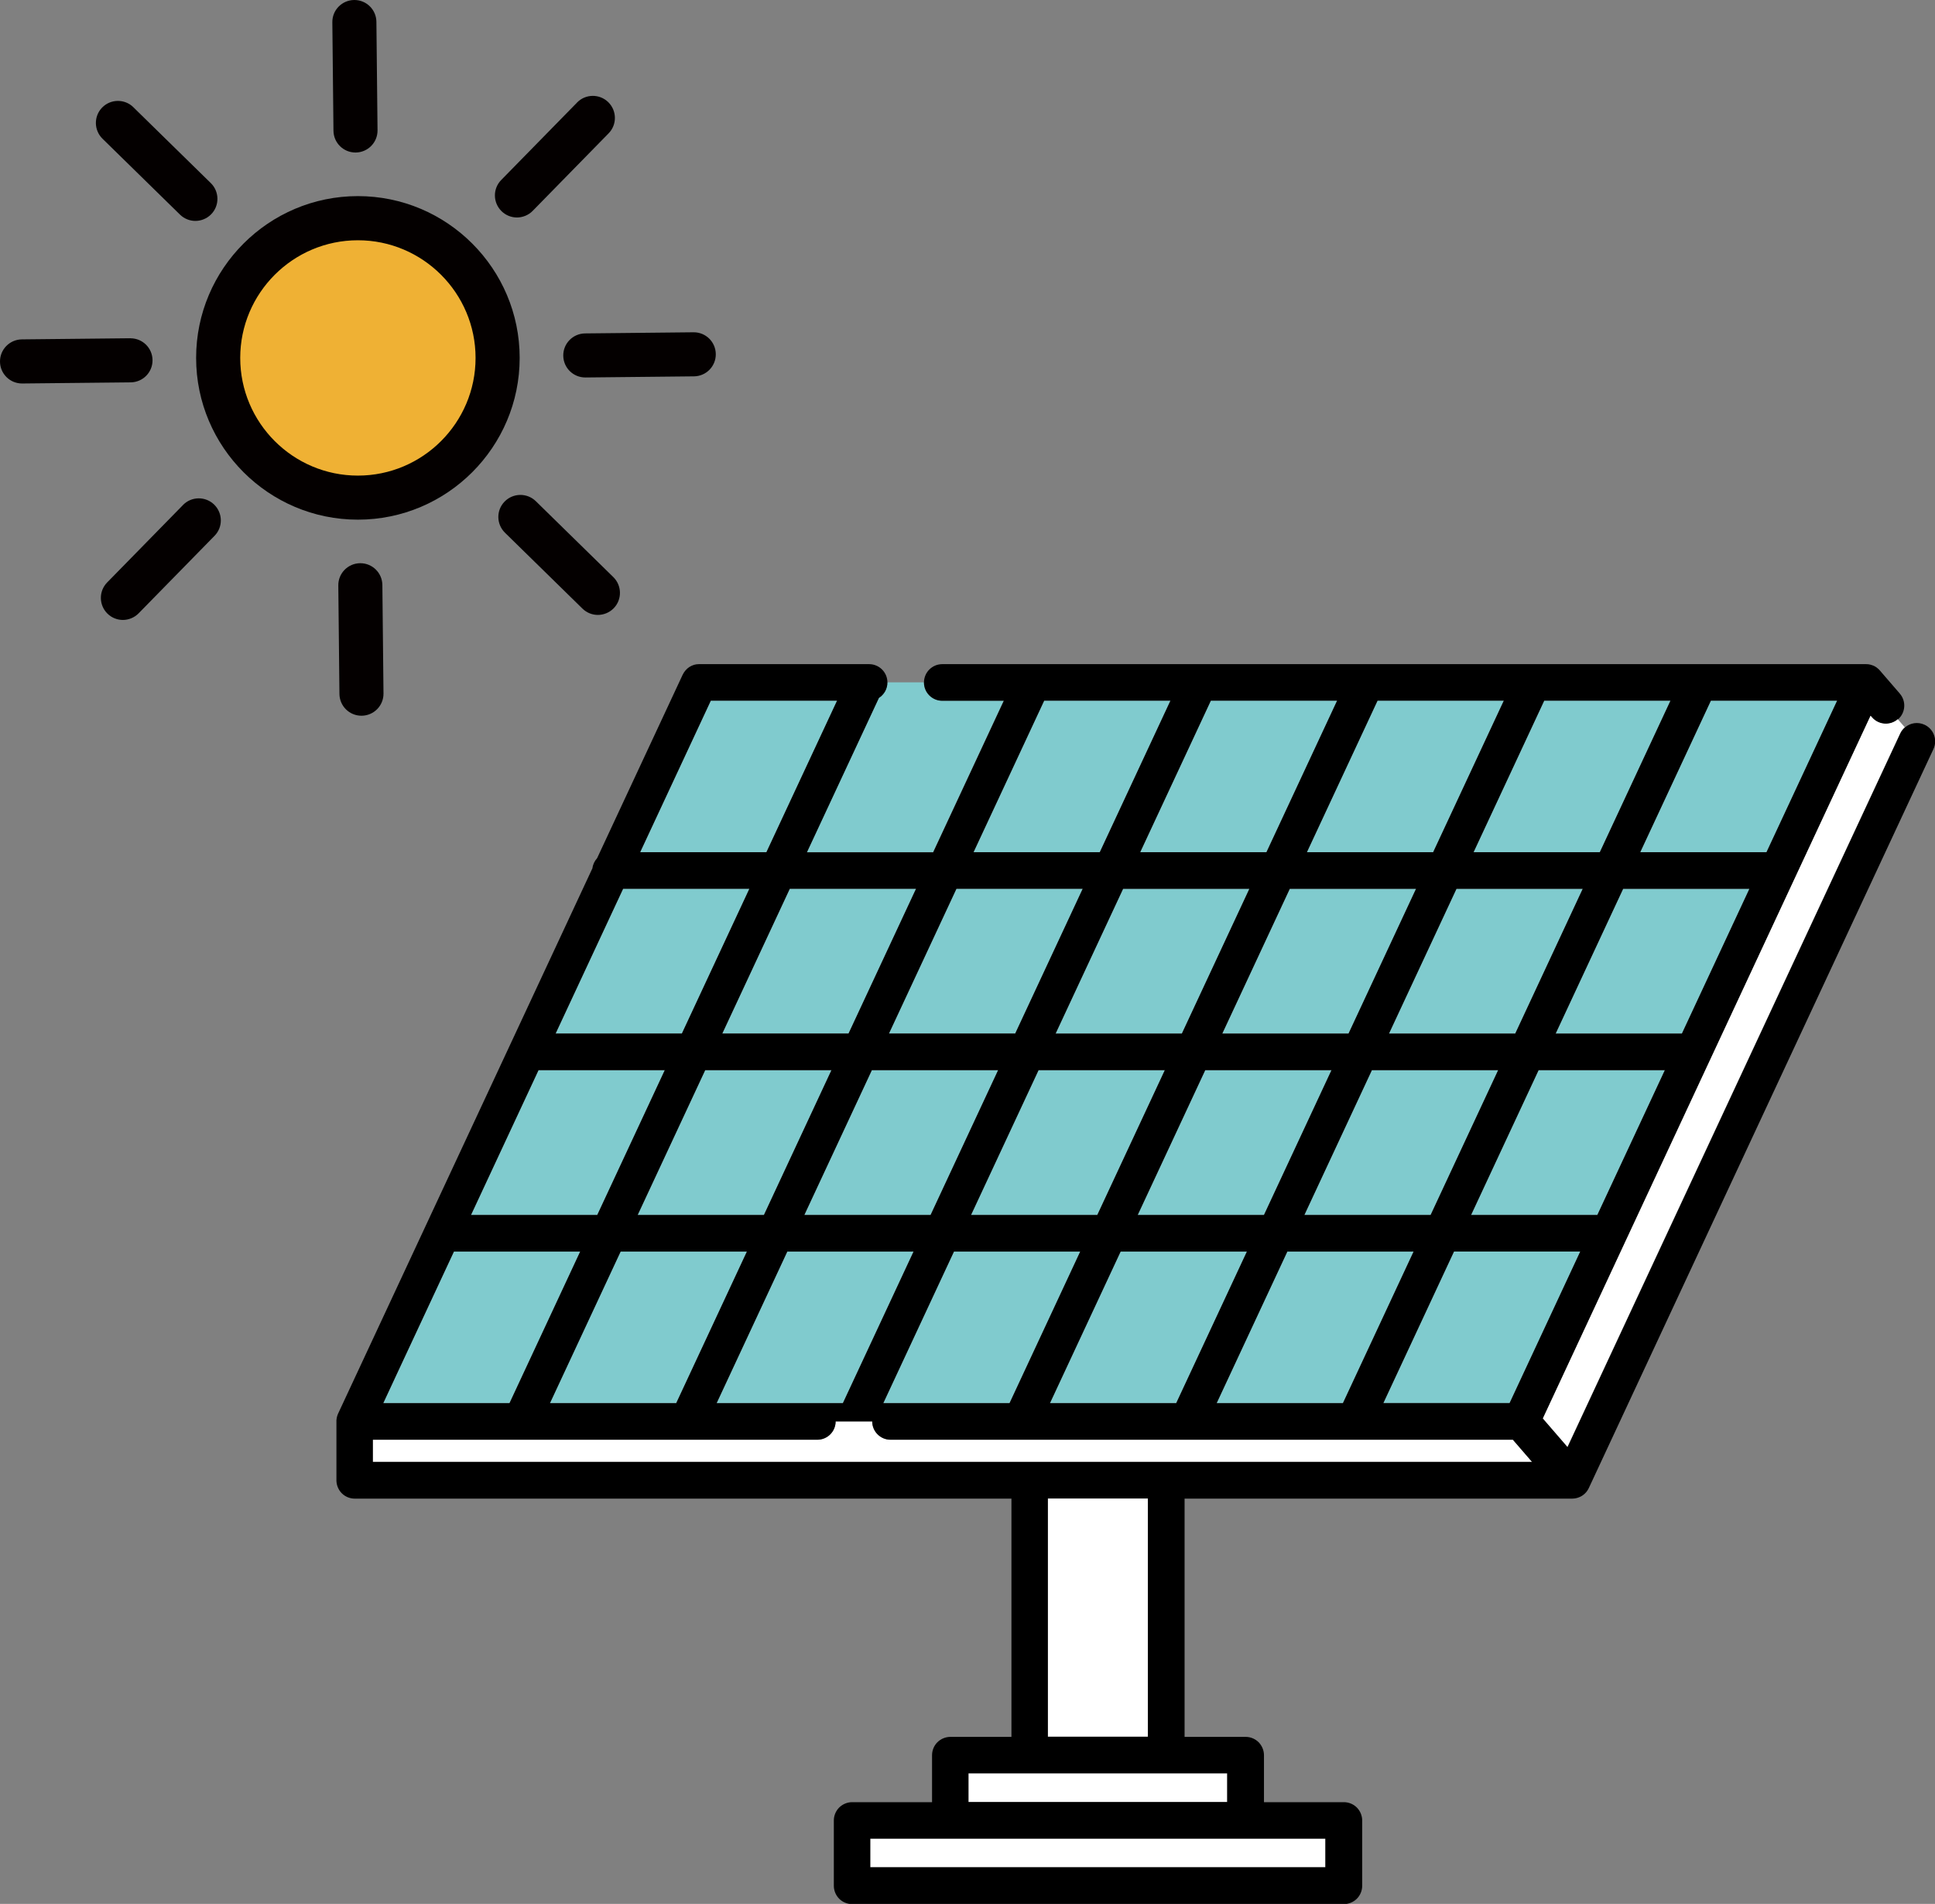 <?xml version="1.0" encoding="UTF-8"?><svg id="_レイヤー_2" xmlns="http://www.w3.org/2000/svg" viewBox="0 0 411.93 405.32"><rect x="0" y="0" width="411.93" height="405.32" fill="#808080" stroke="none"/><defs><style>.cls-1{fill:#fff;}.cls-2{fill:#efb134;}.cls-3{fill:#040000;}.cls-4{fill:#80cbce;}</style></defs><g id="_レイヤー_1-2"><rect class="cls-1" x="223.07" y="319.01" width="21.29" height="50.72"/><rect class="cls-1" x="206.17" y="377.53" width="55.08" height="6.1"/><rect class="cls-1" x="185.27" y="391.42" width="96.89" height="6.1"/><polygon class="cls-4" points="301.46 189.21 274.58 189.21 260.2 220.04 287.09 220.04 301.46 189.21"/><polygon class="cls-4" points="294.49 298.7 321.37 298.7 336.41 266.45 309.53 266.45 294.49 298.7"/><polygon class="cls-4" points="171.23 258.65 198.11 258.65 212.49 227.83 185.6 227.83 171.23 258.65"/><polygon class="cls-4" points="135.75 258.65 162.63 258.65 177 227.83 150.12 227.83 135.75 258.65"/><polygon class="cls-4" points="123.51 266.45 96.63 266.45 83.98 293.57 81.59 298.7 108.47 298.7 123.51 266.45"/><polygon class="cls-4" points="269.61 181.42 284.65 149.16 257.77 149.16 242.73 181.42 269.61 181.42"/><path class="cls-4" d="M187.09,148.55l-15.33,32.87h26.88l15.04-32.26h-13.1c-2.15,0-3.9-1.74-3.9-3.9h-7.79c0,1.38-.72,2.6-1.81,3.29Z"/><polygon class="cls-4" points="305.09 181.42 320.14 149.16 293.25 149.16 278.21 181.42 305.09 181.42"/><polygon class="cls-4" points="206.71 258.65 233.6 258.65 247.97 227.83 221.09 227.83 206.71 258.65"/><polygon class="cls-4" points="340.58 181.42 355.62 149.16 328.74 149.16 313.69 181.42 340.58 181.42"/><polygon class="cls-4" points="216.12 220.04 230.49 189.21 203.61 189.21 189.24 220.04 216.12 220.04"/><polygon class="cls-4" points="189.58 298.7 214.92 298.7 229.96 266.45 203.08 266.45 188.04 298.7 189.57 298.7 189.58 298.7"/><polygon class="cls-4" points="331.17 220.04 358.05 220.04 372.43 189.21 345.54 189.21 331.17 220.04"/><polygon class="cls-4" points="336.94 189.21 310.06 189.21 295.69 220.04 322.57 220.04 336.94 189.21"/><polygon class="cls-4" points="173.99 298.7 179.44 298.7 194.48 266.45 167.6 266.45 152.56 298.7 173.99 298.7 173.99 298.7"/><polygon class="cls-4" points="153.76 220.04 180.64 220.04 195.01 189.21 168.13 189.21 153.76 220.04"/><polygon class="cls-4" points="178.21 149.16 151.32 149.16 136.28 181.42 163.16 181.42 178.21 149.16"/><polygon class="cls-4" points="313.16 258.65 340.05 258.65 354.42 227.83 327.54 227.83 313.16 258.65"/><polygon class="cls-4" points="318.94 227.83 292.05 227.83 277.68 258.65 304.56 258.65 318.94 227.83"/><polygon class="cls-4" points="159.53 189.21 132.65 189.21 118.27 220.04 145.16 220.04 159.53 189.21"/><polygon class="cls-4" points="349.18 181.42 376.06 181.42 391.1 149.16 364.22 149.16 349.18 181.42"/><polygon class="cls-4" points="141.52 227.83 114.64 227.83 100.27 258.65 127.15 258.65 141.52 227.83"/><polygon class="cls-4" points="249.17 149.16 222.29 149.16 207.25 181.42 234.13 181.42 249.17 149.16"/><polygon class="cls-4" points="117.07 298.7 143.96 298.7 159 266.45 132.11 266.45 117.07 298.7"/><polygon class="cls-4" points="300.93 266.45 274.05 266.45 259 298.7 285.89 298.7 300.93 266.45"/><polygon class="cls-4" points="242.2 258.65 269.08 258.65 283.45 227.83 256.57 227.83 242.2 258.65"/><polygon class="cls-4" points="265.45 266.45 238.56 266.45 223.52 298.7 250.4 298.7 265.45 266.45"/><polygon class="cls-4" points="224.72 220.04 251.6 220.04 265.98 189.21 239.09 189.21 224.72 220.04"/><path class="cls-1" d="M189.58,306.5c-2.15,0-3.9-1.74-3.9-3.9h-7.79c0,2.15-1.74,3.9-3.9,3.9h-94.62v4.72h246.78s-4.08-4.72-4.08-4.72h-132.49Z"/><path d="M404.41,147.62l-4.24-4.91s-.01-.01-.02-.02c-.08-.09-.17-.18-.26-.27,0,0,0,0-.01-.01-.12-.11-.24-.21-.37-.3,0,0-.02,0-.02-.02,0,0-.01,0-.02-.01-.02-.02-.05-.03-.07-.05-.09-.06-.17-.11-.26-.16-.02-.01-.05-.03-.07-.04-.02-.01-.05-.02-.07-.03-.04-.02-.08-.04-.12-.06-.05-.02-.1-.04-.15-.06-.04-.01-.07-.03-.11-.04-.01,0-.03-.01-.04-.01-.11-.04-.22-.07-.33-.11-.02,0-.05-.01-.07-.02-.15-.04-.31-.07-.46-.09,0,0,0,0,0,0-.01,0-.03,0-.04,0-.02,0-.03,0-.05,0-.12-.01-.24-.02-.36-.02-.01,0-.03,0-.04,0h-196.63c-2.15,0-3.9,1.74-3.9,3.9s1.74,3.9,3.9,3.9h13.1l-15.04,32.26h-26.88l15.33-32.87c1.09-.69,1.81-1.9,1.81-3.29,0-2.15-1.74-3.9-3.9-3.9h-36.16s-.04,0-.06,0c-.15,0-.31.01-.46.03-.02,0-.04,0-.06,0-.16.02-.32.06-.47.1-.04.01-.08.03-.12.04-.13.04-.25.09-.37.14-.03.01-.07.03-.1.04-.14.07-.28.14-.42.23-.03.02-.06.04-.09.06-.11.07-.22.15-.32.24-.03.02-.05.04-.08.07-.12.11-.24.22-.35.35-.02.02-.03.04-.05.06-.09.11-.18.22-.26.34-.02.04-.05.07-.07.11-.09.14-.17.29-.25.44l-18.22,39.07c-.53.58-.89,1.31-.99,2.13l-47.86,102.63-6.3,13.51s-.04.09-.05.13c0,.02-.01.04-.02.05-.03.08-.06.16-.09.24-.01.04-.02.07-.03.11-.03.11-.06.22-.08.33,0,.01,0,.02,0,.04,0,.03-.01.06-.02.09-.02.13-.04.26-.05.39,0,.02,0,.04,0,.05,0,.06,0,.12,0,.18,0,.01,0,.02,0,.03v12.52c0,1.03.42,2.03,1.14,2.76.73.73,1.73,1.14,2.76,1.14h139.8v50.72h-13c-1.03,0-2.03.42-2.76,1.14-.73.73-1.14,1.73-1.14,2.76v10h-17.01c-1.03,0-2.03.42-2.76,1.14-.73.73-1.14,1.73-1.14,2.76v13.9c0,1.03.42,2.03,1.14,2.76.73.73,1.73,1.14,2.76,1.14h104.68c1.03,0,2.03-.42,2.76-1.14.73-.73,1.14-1.73,1.14-2.76v-13.9c0-1.03-.42-2.03-1.14-2.76-.73-.73-1.73-1.14-2.76-1.14h-17.01v-10c0-1.03-.42-2.03-1.14-2.76-.73-.73-1.73-1.14-2.76-1.14h-13v-50.72h82.52s.02,0,.02,0c.17,0,.34-.01.51-.04,0,0,0,0,.01,0,.05,0,.11-.02.16-.03.12-.02.23-.04.35-.08.08-.02.16-.05.24-.08.08-.03.16-.06.24-.09.09-.04.17-.08.26-.12.06-.03.13-.07.19-.1.09-.05.17-.11.25-.16.06-.04.11-.08.17-.13.08-.06.15-.12.23-.19.06-.05.11-.11.16-.16.06-.07.13-.13.19-.2.07-.08.12-.16.18-.24.04-.06.08-.11.12-.17.09-.14.17-.29.25-.45l73.37-157.33c.91-1.95.07-4.27-1.89-5.18-1.44-.67-3.07-.39-4.19.58-.4.35-.75.78-.99,1.3l-70.82,151.88-5.23-6.05,69.76-149.59.3.35c1.41,1.63,3.87,1.81,5.5.4h0c1.63-1.41,1.81-3.87.4-5.5ZM355.62,149.16l-15.04,32.26h-26.88l15.04-32.26h26.88ZM260.2,220.04l14.37-30.82h26.88l-14.37,30.82h-26.88ZM283.45,227.83l-14.37,30.82h-26.88l14.37-30.82h26.88ZM251.6,220.04h-26.88l14.37-30.82h26.88l-14.37,30.82ZM247.97,227.83l-14.37,30.82h-26.88l14.37-30.82h26.88ZM198.11,258.65h-26.88l14.37-30.82h26.88l-14.37,30.82ZM162.63,258.65h-26.88l14.37-30.82h26.88l-14.37,30.82ZM159,266.45l-15.04,32.26h-26.88l15.04-32.26h26.88ZM167.6,266.45h26.88l-15.04,32.26h-5.45s0,0,0,0h-21.43l15.04-32.26ZM203.08,266.45h26.88l-15.04,32.26h-25.35s0,0,0,0h-1.53l15.04-32.26ZM238.56,266.45h26.88l-15.04,32.26h-26.88l15.04-32.26ZM274.05,266.45h26.88l-15.04,32.26h-26.88l15.04-32.26ZM277.68,258.65l14.37-30.82h26.88l-14.37,30.82h-26.88ZM295.69,220.04l14.37-30.82h26.88l-14.37,30.82h-26.88ZM320.14,149.16l-15.04,32.26h-26.88l15.04-32.26h26.88ZM284.65,149.16l-15.04,32.26h-26.88l15.04-32.26h26.88ZM222.29,149.16h26.88l-15.04,32.26h-26.88l15.04-32.26ZM203.61,189.21h26.88l-14.37,30.82h-26.88l14.37-30.82ZM195.01,189.21l-14.37,30.82h-26.88l14.37-30.82h26.88ZM151.32,149.16h26.88s-15.04,32.26-15.04,32.26h-26.88l15.04-32.26ZM132.65,189.21h26.88l-14.37,30.82h-26.88l14.37-30.82ZM114.64,227.83h26.88l-14.37,30.82h-26.88l14.37-30.82ZM83.98,293.57l12.65-27.12h26.88l-15.04,32.26h-26.88l2.39-5.13ZM282.15,391.42v6.1h-96.89v-6.1h96.89ZM261.25,377.53v6.1h-55.08s0-6.1,0-6.1h55.08ZM223.07,369.73v-50.72h21.29v50.72h-21.29ZM79.37,311.22v-4.72h94.62c2.15,0,3.9-1.74,3.9-3.9h7.79c0,2.15,1.75,3.9,3.9,3.9h132.49l4.08,4.72H79.37ZM321.37,298.7h-26.88l15.04-32.26h26.88l-15.04,32.26ZM340.05,258.65h-26.88l14.37-30.82h26.88l-14.37,30.82ZM358.05,220.04h-26.88l14.37-30.82h26.88l-14.37,30.82ZM376.06,181.42h-26.88l15.04-32.26h26.88l-15.04,32.26Z"/><path class="cls-1" d="M398.51,152.72l-.3-.35-69.76,149.59,5.23,6.05,70.82-151.88c.24-.52.58-.95.99-1.3l-1.48-1.72h0c-1.63,1.41-4.09,1.23-5.5-.4Z"/><circle class="cls-2" cx="76.19" cy="76.19" r="29.75"/><path class="cls-3" d="M76.19,41.75c-18.99,0-34.44,15.45-34.44,34.44s15.45,34.44,34.44,34.44,34.44-15.45,34.44-34.44-15.45-34.44-34.44-34.44ZM76.19,101.25c-13.81,0-25.05-11.24-25.05-25.05s11.24-25.05,25.05-25.05,25.05,11.24,25.05,25.05-11.24,25.05-25.05,25.05Z"/><path class="cls-3" d="M76.71,119.9s-.04,0-.05,0c-2.59.03-4.67,2.15-4.64,4.74l.24,23.09c.03,2.58,2.12,4.64,4.69,4.64.02,0,.04,0,.05,0,2.59-.03,4.67-2.15,4.64-4.74l-.24-23.09c-.03-2.58-2.12-4.64-4.69-4.64Z"/><path class="cls-3" d="M38.97,107.5l-16.16,16.5c-1.81,1.85-1.78,4.82.07,6.64.91.89,2.1,1.34,3.28,1.34s2.43-.47,3.35-1.41l16.16-16.5c1.82-1.85,1.78-4.82-.07-6.64-1.85-1.81-4.83-1.78-6.64.07Z"/><path class="cls-3" d="M27.79,72.01s-.03,0-.05,0l-23.09.24C2.05,72.28-.03,74.41,0,77c.03,2.58,2.12,4.64,4.69,4.64.02,0,.03,0,.05,0l23.09-.24c2.59-.03,4.67-2.15,4.64-4.74-.03-2.58-2.12-4.64-4.69-4.64Z"/><path class="cls-3" d="M28.39,22.82c-1.85-1.81-4.82-1.78-6.64.07-1.81,1.85-1.78,4.82.07,6.64l16.5,16.16c.91.89,2.1,1.34,3.28,1.34s2.43-.47,3.35-1.41c1.81-1.85,1.78-4.82-.07-6.64l-16.5-16.16Z"/><path class="cls-3" d="M75.44,0s-.04,0-.05,0c-2.59.03-4.67,2.15-4.64,4.74l.24,23.09c.03,2.58,2.12,4.64,4.69,4.64.02,0,.04,0,.05,0,2.59-.03,4.67-2.15,4.64-4.74l-.24-23.09c-.03-2.58-2.12-4.64-4.69-4.64Z"/><path class="cls-3" d="M122.86,21.82l-16.16,16.5c-1.82,1.85-1.78,4.82.07,6.64.91.89,2.1,1.34,3.28,1.34s2.44-.47,3.35-1.41l16.16-16.5c1.82-1.85,1.78-4.82-.07-6.64-1.85-1.81-4.83-1.78-6.64.07Z"/><path class="cls-3" d="M147.69,70.74s-.04,0-.05,0l-23.09.24c-2.59.03-4.67,2.15-4.64,4.74.03,2.58,2.12,4.64,4.69,4.64.02,0,.04,0,.05,0l23.09-.24c2.59-.03,4.67-2.15,4.64-4.74-.03-2.58-2.12-4.64-4.69-4.64Z"/><path class="cls-3" d="M114.07,106.7c-1.85-1.81-4.83-1.78-6.64.07-1.82,1.85-1.78,4.82.07,6.64l16.5,16.16c.91.89,2.1,1.34,3.28,1.34s2.44-.47,3.36-1.41c1.81-1.85,1.78-4.82-.07-6.64l-16.5-16.16Z"/></g></svg>